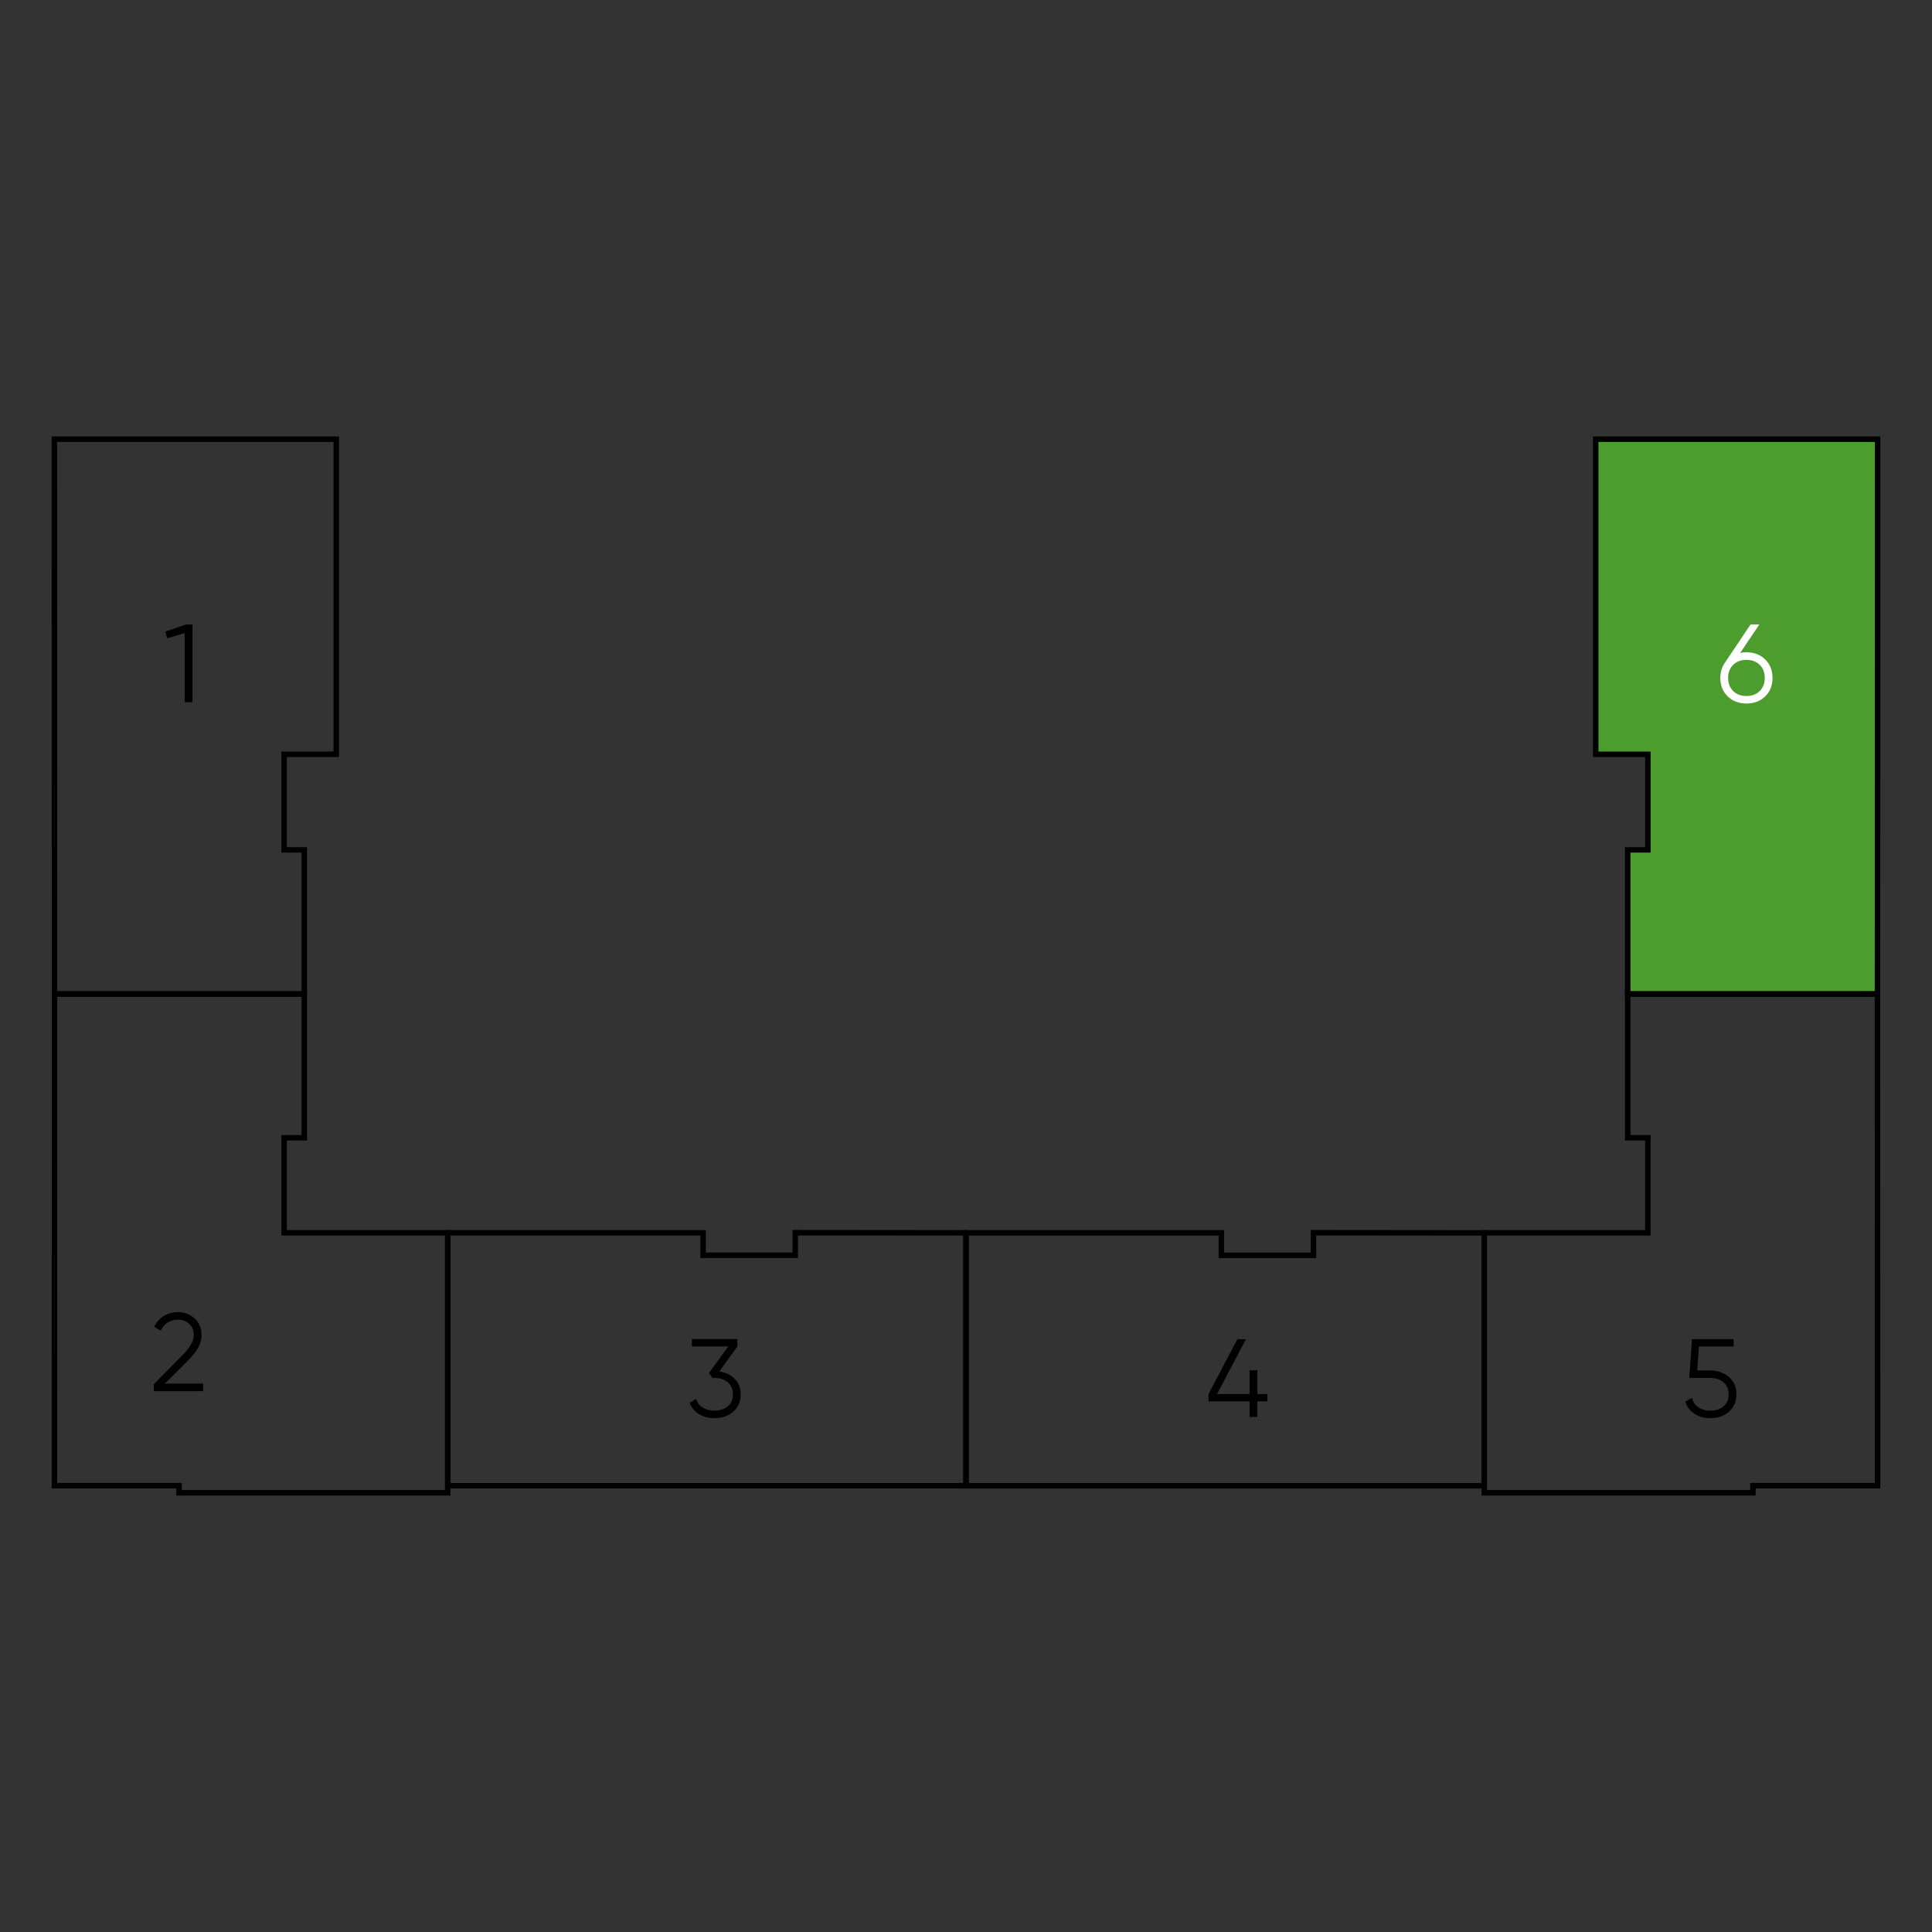 <?xml version="1.0" encoding="utf-8"?>
<!-- Generator: Adobe Illustrator 26.1.0, SVG Export Plug-In . SVG Version: 6.00 Build 0)  -->
<svg version="1.1" baseProfile="basic" id="Layer_1"
	 xmlns="http://www.w3.org/2000/svg" xmlns:xlink="http://www.w3.org/1999/xlink" x="0px" y="0px" viewBox="0 0 500 500"
	 xml:space="preserve">
<rect x="0" y="0" width="500" height="500" fill="#333333" stroke="none"/>
<style type="text/css">
	.st0{fill:none;stroke:#000000;stroke-width:1.417;stroke-miterlimit:10;}
	.st1{fill:#4C9C2E;stroke:#000000;stroke-width:1.417;stroke-miterlimit:10;}
	.st2{fill:none;}
	.st3{fill:#FFFFFF;}
</style>
<polygon class="st0" points="78.75,257.24 14.11,257.24 14.07,113.66 87.03,113.66 87.03,195.21 73.53,195.21 73.53,219.95 
	78.75,219.95 "/>
<polygon class="st0" points="14.11,257.24 78.75,257.24 78.75,294.45 73.54,294.45 73.54,319.05 115.88,319.05 115.88,386.34 
	46.35,386.34 46.35,384.5 14.09,384.5 "/>
<polygon class="st1" points="421.25,257.24 485.89,257.24 485.93,113.66 412.97,113.66 412.97,195.21 426.47,195.21 426.47,219.95 
	421.25,219.95 "/>
<polygon class="st0" points="485.89,257.24 421.25,257.24 421.25,294.45 426.46,294.45 426.46,319.05 384.12,319.05 384.12,386.34 
	453.65,386.34 453.65,384.5 485.91,384.5 "/>
<polygon class="st0" points="250,384.51 250,319.06 205.81,319.02 205.81,324.87 181.96,324.87 181.96,319.05 115.88,319.05 
	115.88,384.51 "/>
<polygon class="st0" points="384.12,384.52 384.12,319.07 339.93,319.03 339.93,324.88 316.08,324.88 316.08,319.06 250,319.06 
	250,384.52 "/>
<rect y="0" class="st2" width="500" height="500"/>
<g>
	<path d="M39.8,360.03v-1.81l7.24-7.3c2.07-2.07,3.1-3.84,3.1-5.31c0-1.28-0.4-2.28-1.19-3c-0.8-0.72-1.75-1.08-2.86-1.08
		c-2.07,0-3.57,0.95-4.51,2.84l-1.69-1.01c0.63-1.24,1.49-2.19,2.59-2.83c1.09-0.64,2.3-0.96,3.62-0.96c1.61,0,3.02,0.54,4.24,1.62
		c1.22,1.08,1.82,2.55,1.82,4.41c0,1.17-0.33,2.29-0.98,3.36c-0.65,1.07-1.57,2.2-2.76,3.39l-5.75,5.72h9.91v1.95H39.8z"/>
</g>
<g>
	<path d="M186.14,354.95c1.61,0.21,2.94,0.83,3.98,1.85c1.04,1.02,1.57,2.38,1.57,4.06c0,1.92-0.66,3.42-1.97,4.52
		c-1.31,1.1-2.91,1.65-4.78,1.65c-1.49,0-2.83-0.34-3.99-1.03c-1.17-0.69-1.99-1.68-2.47-2.96l1.67-0.98c0.33,1,0.91,1.75,1.75,2.25
		c0.84,0.51,1.86,0.76,3.04,0.76c1.38,0,2.51-0.37,3.4-1.11s1.34-1.78,1.34-3.12c0-1.34-0.45-2.38-1.34-3.12s-2.03-1.11-3.4-1.11
		v-0.03l-0.03,0.03h-0.55l-0.86-1.32l5-6.84h-9.45v-1.9h11.78v1.9L186.14,354.95z"/>
</g>
<g>
	<path d="M48.09,161.63h1.72v20.11h-2.01v-17.9l-4.51,1.35l-0.52-1.72L48.09,161.63z"/>
</g>
<g>
	<path class="st3" d="M451.98,168.81c1.97,0,3.59,0.62,4.85,1.85c1.26,1.24,1.9,2.83,1.9,4.78c0,1.95-0.63,3.55-1.9,4.78
		c-1.26,1.24-2.88,1.85-4.85,1.85c-1.97,0-3.59-0.62-4.86-1.85c-1.26-1.23-1.9-2.83-1.9-4.78c0-1.51,0.41-2.85,1.24-4.02l6.58-9.8
		h2.27l-4.94,7.35C450.89,168.87,451.43,168.81,451.98,168.81z M448.55,178.84c0.87,0.86,2.02,1.29,3.43,1.29
		c1.42,0,2.56-0.43,3.43-1.29c0.87-0.86,1.31-1.99,1.31-3.39s-0.44-2.53-1.31-3.39c-0.87-0.86-2.02-1.29-3.43-1.29
		c-1.42,0-2.56,0.43-3.43,1.29c-0.87,0.86-1.31,1.99-1.31,3.39S447.68,177.97,448.55,178.84z"/>
</g>
<g>
	<path d="M327.98,360.78v1.9h-2.58v4.02h-2.01v-4.02h-10.63v-1.9l7.47-14.19h2.21l-7.47,14.19h8.42v-6.15h2.01v6.15H327.98z"/>
</g>
<g>
	<path d="M442.63,354.69c1.88,0,3.47,0.55,4.78,1.65c1.31,1.1,1.97,2.61,1.97,4.52c0,1.92-0.66,3.42-1.97,4.52
		c-1.31,1.1-2.91,1.65-4.78,1.65c-1.51,0-2.86-0.37-4.05-1.11c-1.19-0.74-1.99-1.79-2.41-3.17l1.69-0.98
		c0.29,1.07,0.86,1.89,1.71,2.46c0.85,0.56,1.87,0.85,3.06,0.85c1.38,0,2.51-0.37,3.4-1.11s1.34-1.78,1.34-3.12
		c0-1.34-0.45-2.38-1.34-3.12s-2.02-1.11-3.4-1.11h-5.46l0.72-10.05h10.77v1.9h-8.99l-0.43,6.21H442.63z"/>
</g>
</svg>

